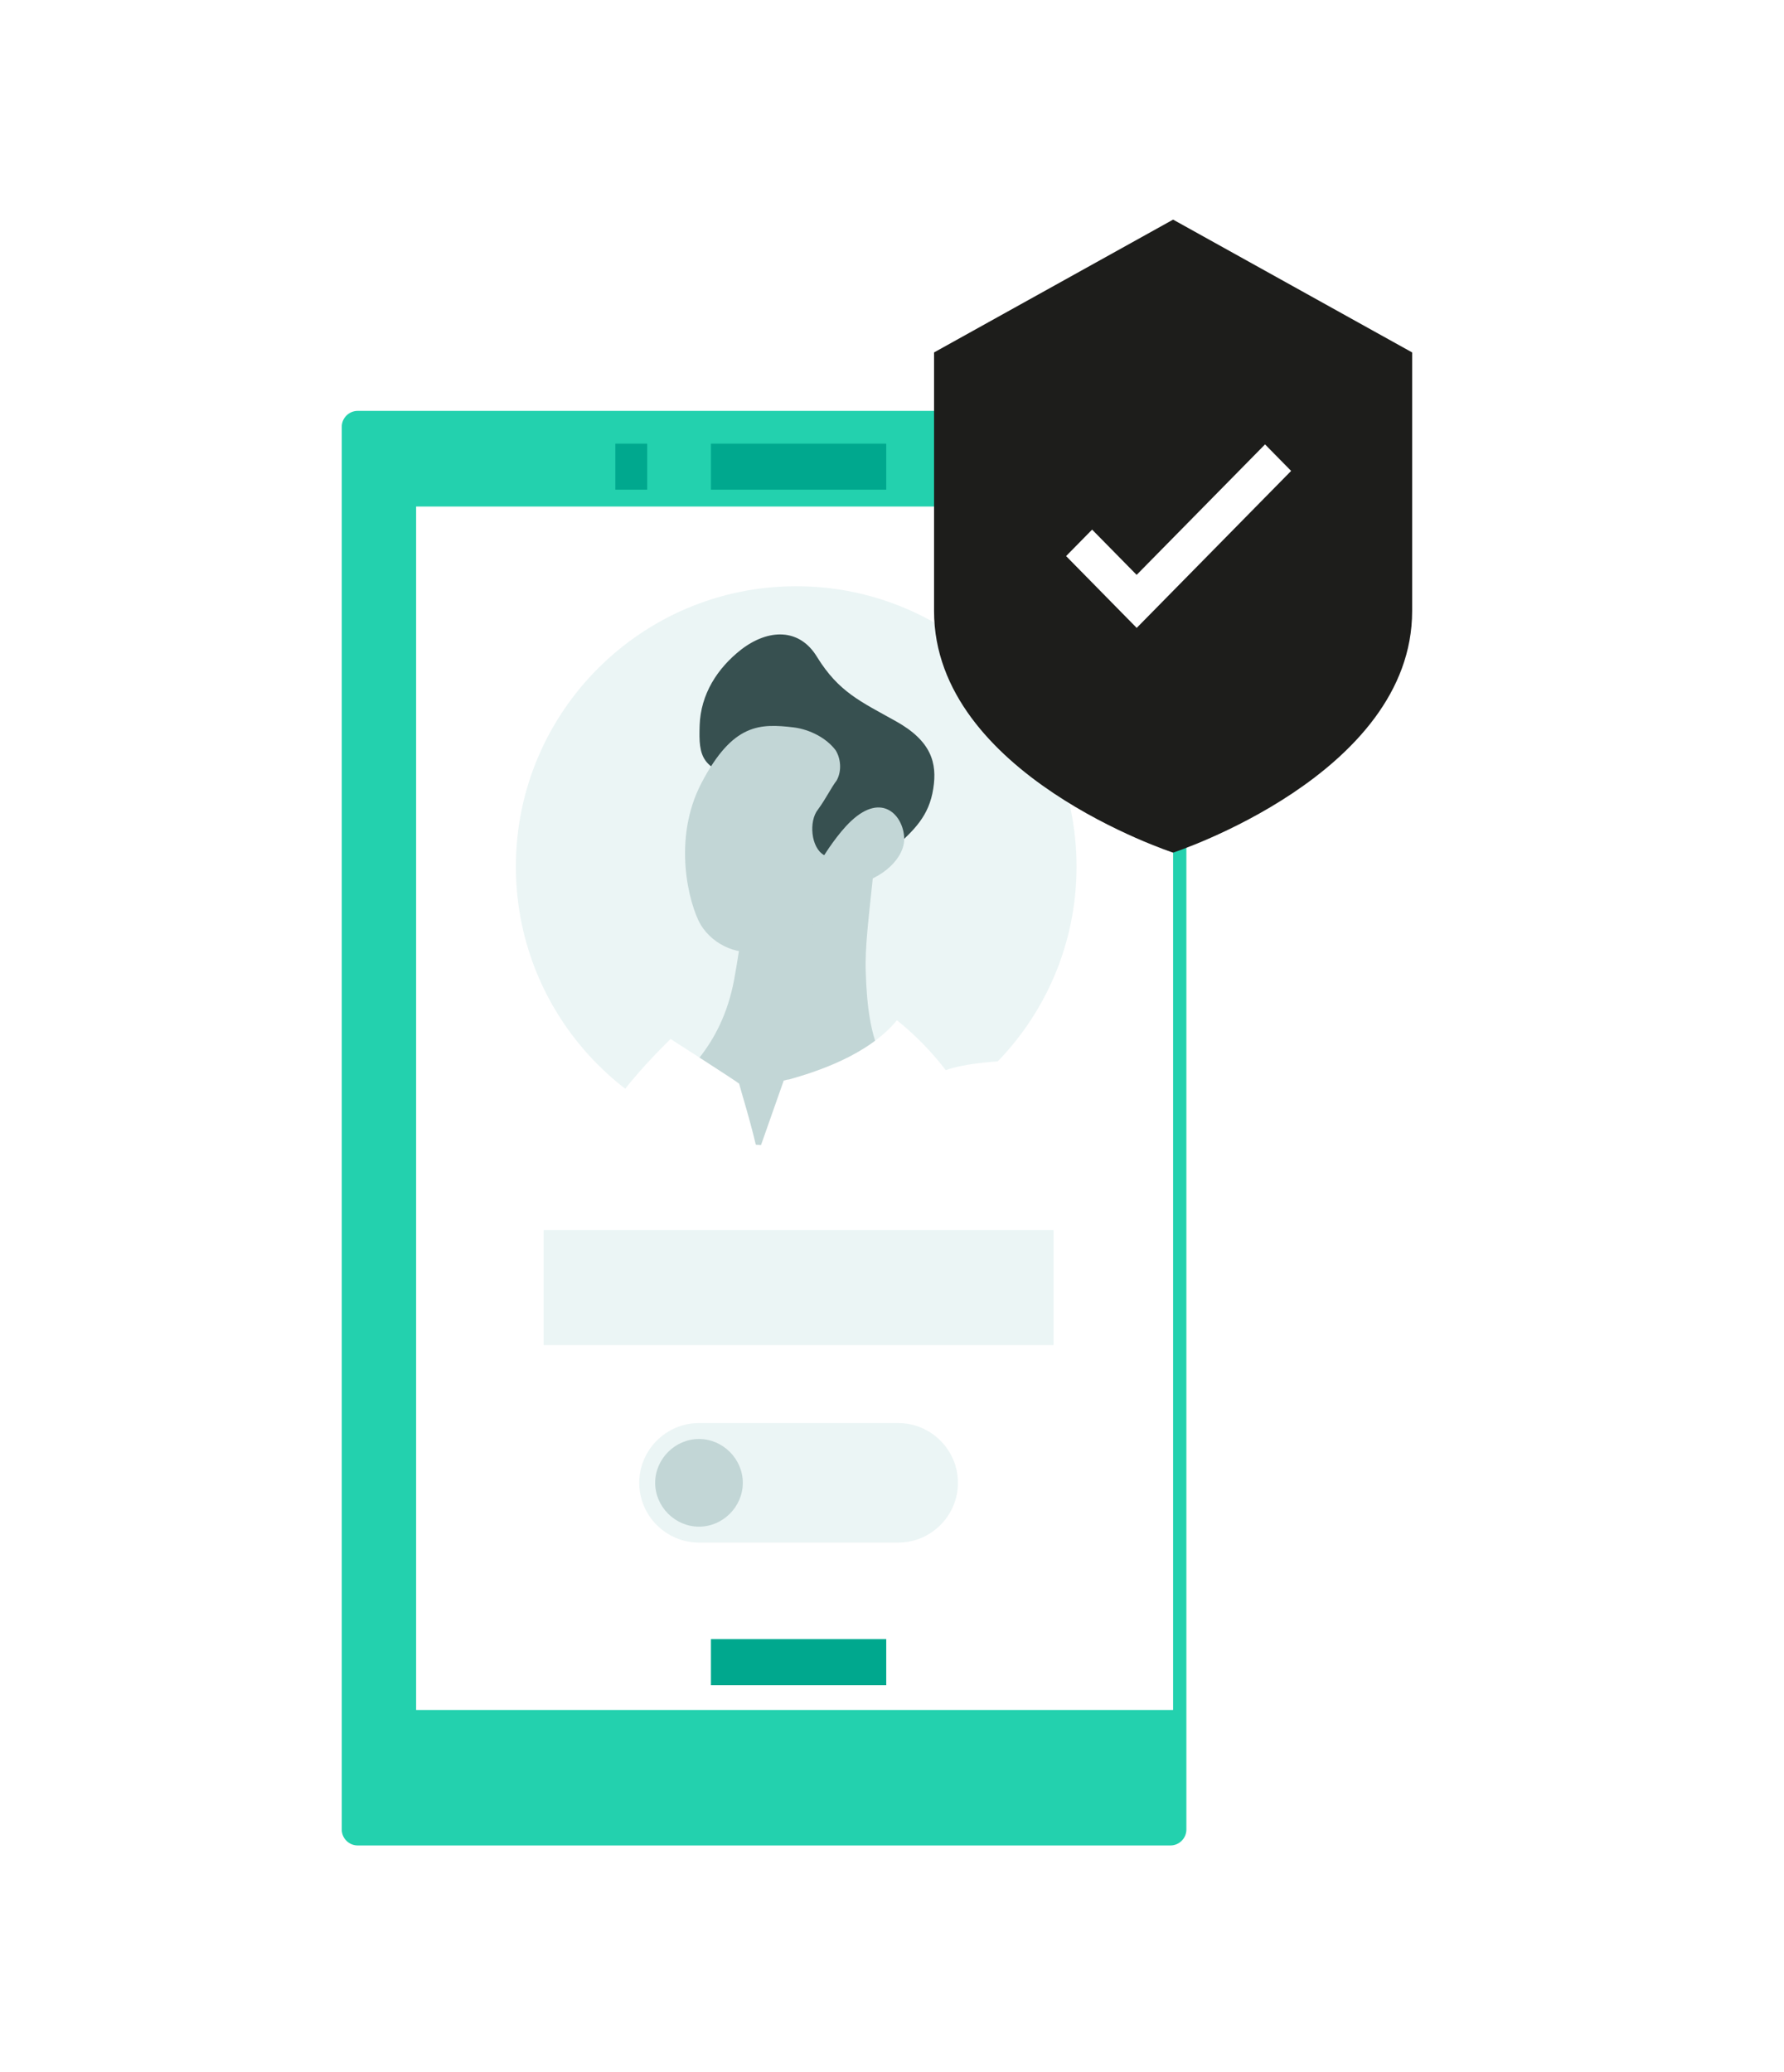 <svg width="155" height="180" viewBox="0 0 155 180" fill="none" xmlns="http://www.w3.org/2000/svg"><g filter="url(#filter0_d_770_898)"><g filter="url(#filter1_d_770_898)"><path d="M104.692 152.307H34.077C33.316 152.307 32.692 151.684 32.692 150.923V29.077C32.692 28.315 33.316 27.692 34.077 27.692H104.692C105.454 27.692 106.077 28.315 106.077 29.077V150.923C106.077 151.684 105.454 152.307 104.692 152.307Z" fill="#23D1AE"/></g><path d="M101.923 36H36.154V140.538H101.923V36Z" fill="white"/><path d="M47.231 103.846H91.539" stroke="#EBF5F5" stroke-width="10" stroke-miterlimit="10"/><path d="M61.769 32.538H77" stroke="#00A88E" stroke-width="4" stroke-miterlimit="10" stroke-linejoin="round"/><path d="M61.769 136.384H77" stroke="#00A88E" stroke-width="4" stroke-miterlimit="10" stroke-linejoin="round"/><path d="M53.462 32.538H56.231" stroke="#00A88E" stroke-width="4" stroke-miterlimit="10" stroke-linejoin="round"/><path d="M78.039 126H60.731C57.875 126 55.539 123.663 55.539 120.807C55.539 117.952 57.875 115.615 60.731 115.615H78.039C80.894 115.615 83.231 117.952 83.231 120.807C83.231 123.663 80.894 126 78.039 126Z" fill="#EBF5F5"/><path d="M64.538 120.807C64.538 122.884 62.808 124.615 60.731 124.615C58.654 124.615 56.923 122.884 56.923 120.807C56.923 118.731 58.654 117 60.731 117C62.808 117 64.538 118.731 64.538 120.807Z" fill="#C2D6D6"/><path d="M93.533 67.278C93.533 80.719 82.618 91.634 69.177 91.634C55.736 91.634 44.821 80.719 44.821 67.278C44.821 53.838 55.736 42.923 69.177 42.923C82.618 42.923 93.533 53.838 93.533 67.278Z" fill="#EBF5F5"/><path d="M81.626 88.206C78.017 90.371 73.687 91.634 69.177 91.634C68.094 91.634 67.012 91.544 65.93 91.454C65.659 91.454 65.388 91.364 65.118 91.364C61.961 90.822 58.984 89.74 56.368 88.116C57.991 86.853 59.525 85.5 60.698 83.967C62.141 82.162 63.223 79.998 63.765 77.201C64.486 73.232 64.576 71.789 64.757 68.18C64.937 64.121 70.801 63.49 73.958 65.204C75.131 65.835 75.942 66.918 75.852 68.09C75.491 71.608 75.131 74.314 75.221 76.48C75.401 82.433 76.574 86.222 81.626 88.206Z" fill="#C2D6D6"/><path d="M65.839 92.266C61.87 91.634 57.18 89.199 54.112 86.853C55.736 84.688 58.262 82.253 58.262 82.253C58.262 82.253 64.035 85.951 64.216 86.132C64.216 86.222 65.478 90.281 65.839 92.266Z" fill="white"/><path d="M87.489 84.147C83.069 88.838 77.386 92.266 70.35 92.266C69.267 92.266 66.922 92.446 65.839 92.266L68.094 85.861C68.185 85.861 68.365 85.771 68.546 85.771C70.801 85.139 75.401 83.696 77.927 80.629C77.927 80.629 80.182 82.343 82.167 84.959C83.7 84.418 85.865 84.237 87.489 84.147Z" fill="white"/><path d="M77.476 65.835C79.46 64.121 80.723 62.858 81.084 60.513C81.445 58.258 80.904 56.364 77.837 54.65C74.77 52.936 72.875 52.124 70.981 49.057C69.448 46.531 66.741 46.621 64.396 48.425C62.321 50.049 60.878 52.304 60.788 55.01C60.697 57.717 60.878 58.98 65.027 59.701C69.177 60.423 67.283 67.459 70.44 68.451C73.597 69.443 75.491 67.549 77.476 65.835Z" fill="#375050"/><path d="M72.605 57.175C71.793 56.093 70.35 55.371 68.996 55.191C66.02 54.83 63.674 54.83 60.968 59.972C58.352 64.933 59.886 70.616 60.878 72.33C62.051 74.224 64.306 75.036 66.11 74.585C68.996 73.954 72.424 71.067 74.048 68.902C76.754 68.361 78.649 66.467 78.558 64.753C78.468 62.858 76.664 60.784 73.958 63.309C72.785 64.392 71.612 66.286 71.612 66.286C70.44 65.655 70.259 63.309 71.071 62.317C71.793 61.325 72.154 60.513 72.695 59.791C73.146 58.98 73.056 57.897 72.605 57.175Z" fill="#C2D6D6"/><path d="M81.154 22.615C81.154 22.615 81.154 33.204 81.154 45.082C81.154 59.291 101.923 66.065 101.923 66.065C101.923 66.065 122.692 59.286 122.692 45.082C122.692 33.767 122.692 22.615 122.692 22.615L101.923 11.077L81.154 22.615Z" fill="#1D1D1B"/><path d="M92.626 40.304L94.887 38.006L98.755 41.937L109.911 30.603L112.177 32.906L98.76 46.543L92.626 40.304Z" fill="white"/></g><defs><filter id="filter0_d_770_898" x="0.692" y="-12.923" width="154" height="205.231" filterUnits="userSpaceOnUse" color-interpolation-filters="sRGB"><feFlood flood-opacity="0" result="BackgroundImageFix"/><feColorMatrix in="SourceAlpha" type="matrix" values="0 0 0 0 0 0 0 0 0 0 0 0 0 0 0 0 0 0 127 0" result="hardAlpha"/><feOffset dy="8"/><feGaussianBlur stdDeviation="16"/><feColorMatrix type="matrix" values="0 0 0 0 0.137 0 0 0 0 0.82 0 0 0 0 0.682 0 0 0 0.4 0"/><feBlend mode="normal" in2="BackgroundImageFix" result="effect1_dropShadow_770_898"/><feBlend mode="normal" in="SourceGraphic" in2="effect1_dropShadow_770_898" result="shape"/></filter><filter id="filter1_d_770_898" x="29.692" y="27.692" width="76.385" height="124.615" filterUnits="userSpaceOnUse" color-interpolation-filters="sRGB"><feFlood flood-opacity="0" result="BackgroundImageFix"/><feColorMatrix in="SourceAlpha" type="matrix" values="0 0 0 0 0 0 0 0 0 0 0 0 0 0 0 0 0 0 127 0" result="hardAlpha"/><feOffset dx="-3"/><feColorMatrix type="matrix" values="0 0 0 0 0.216 0 0 0 0 0.314 0 0 0 0 0.314 0 0 0 1 0"/><feBlend mode="normal" in2="BackgroundImageFix" result="effect1_dropShadow_770_898"/><feBlend mode="normal" in="SourceGraphic" in2="effect1_dropShadow_770_898" result="shape"/></filter></defs></svg>